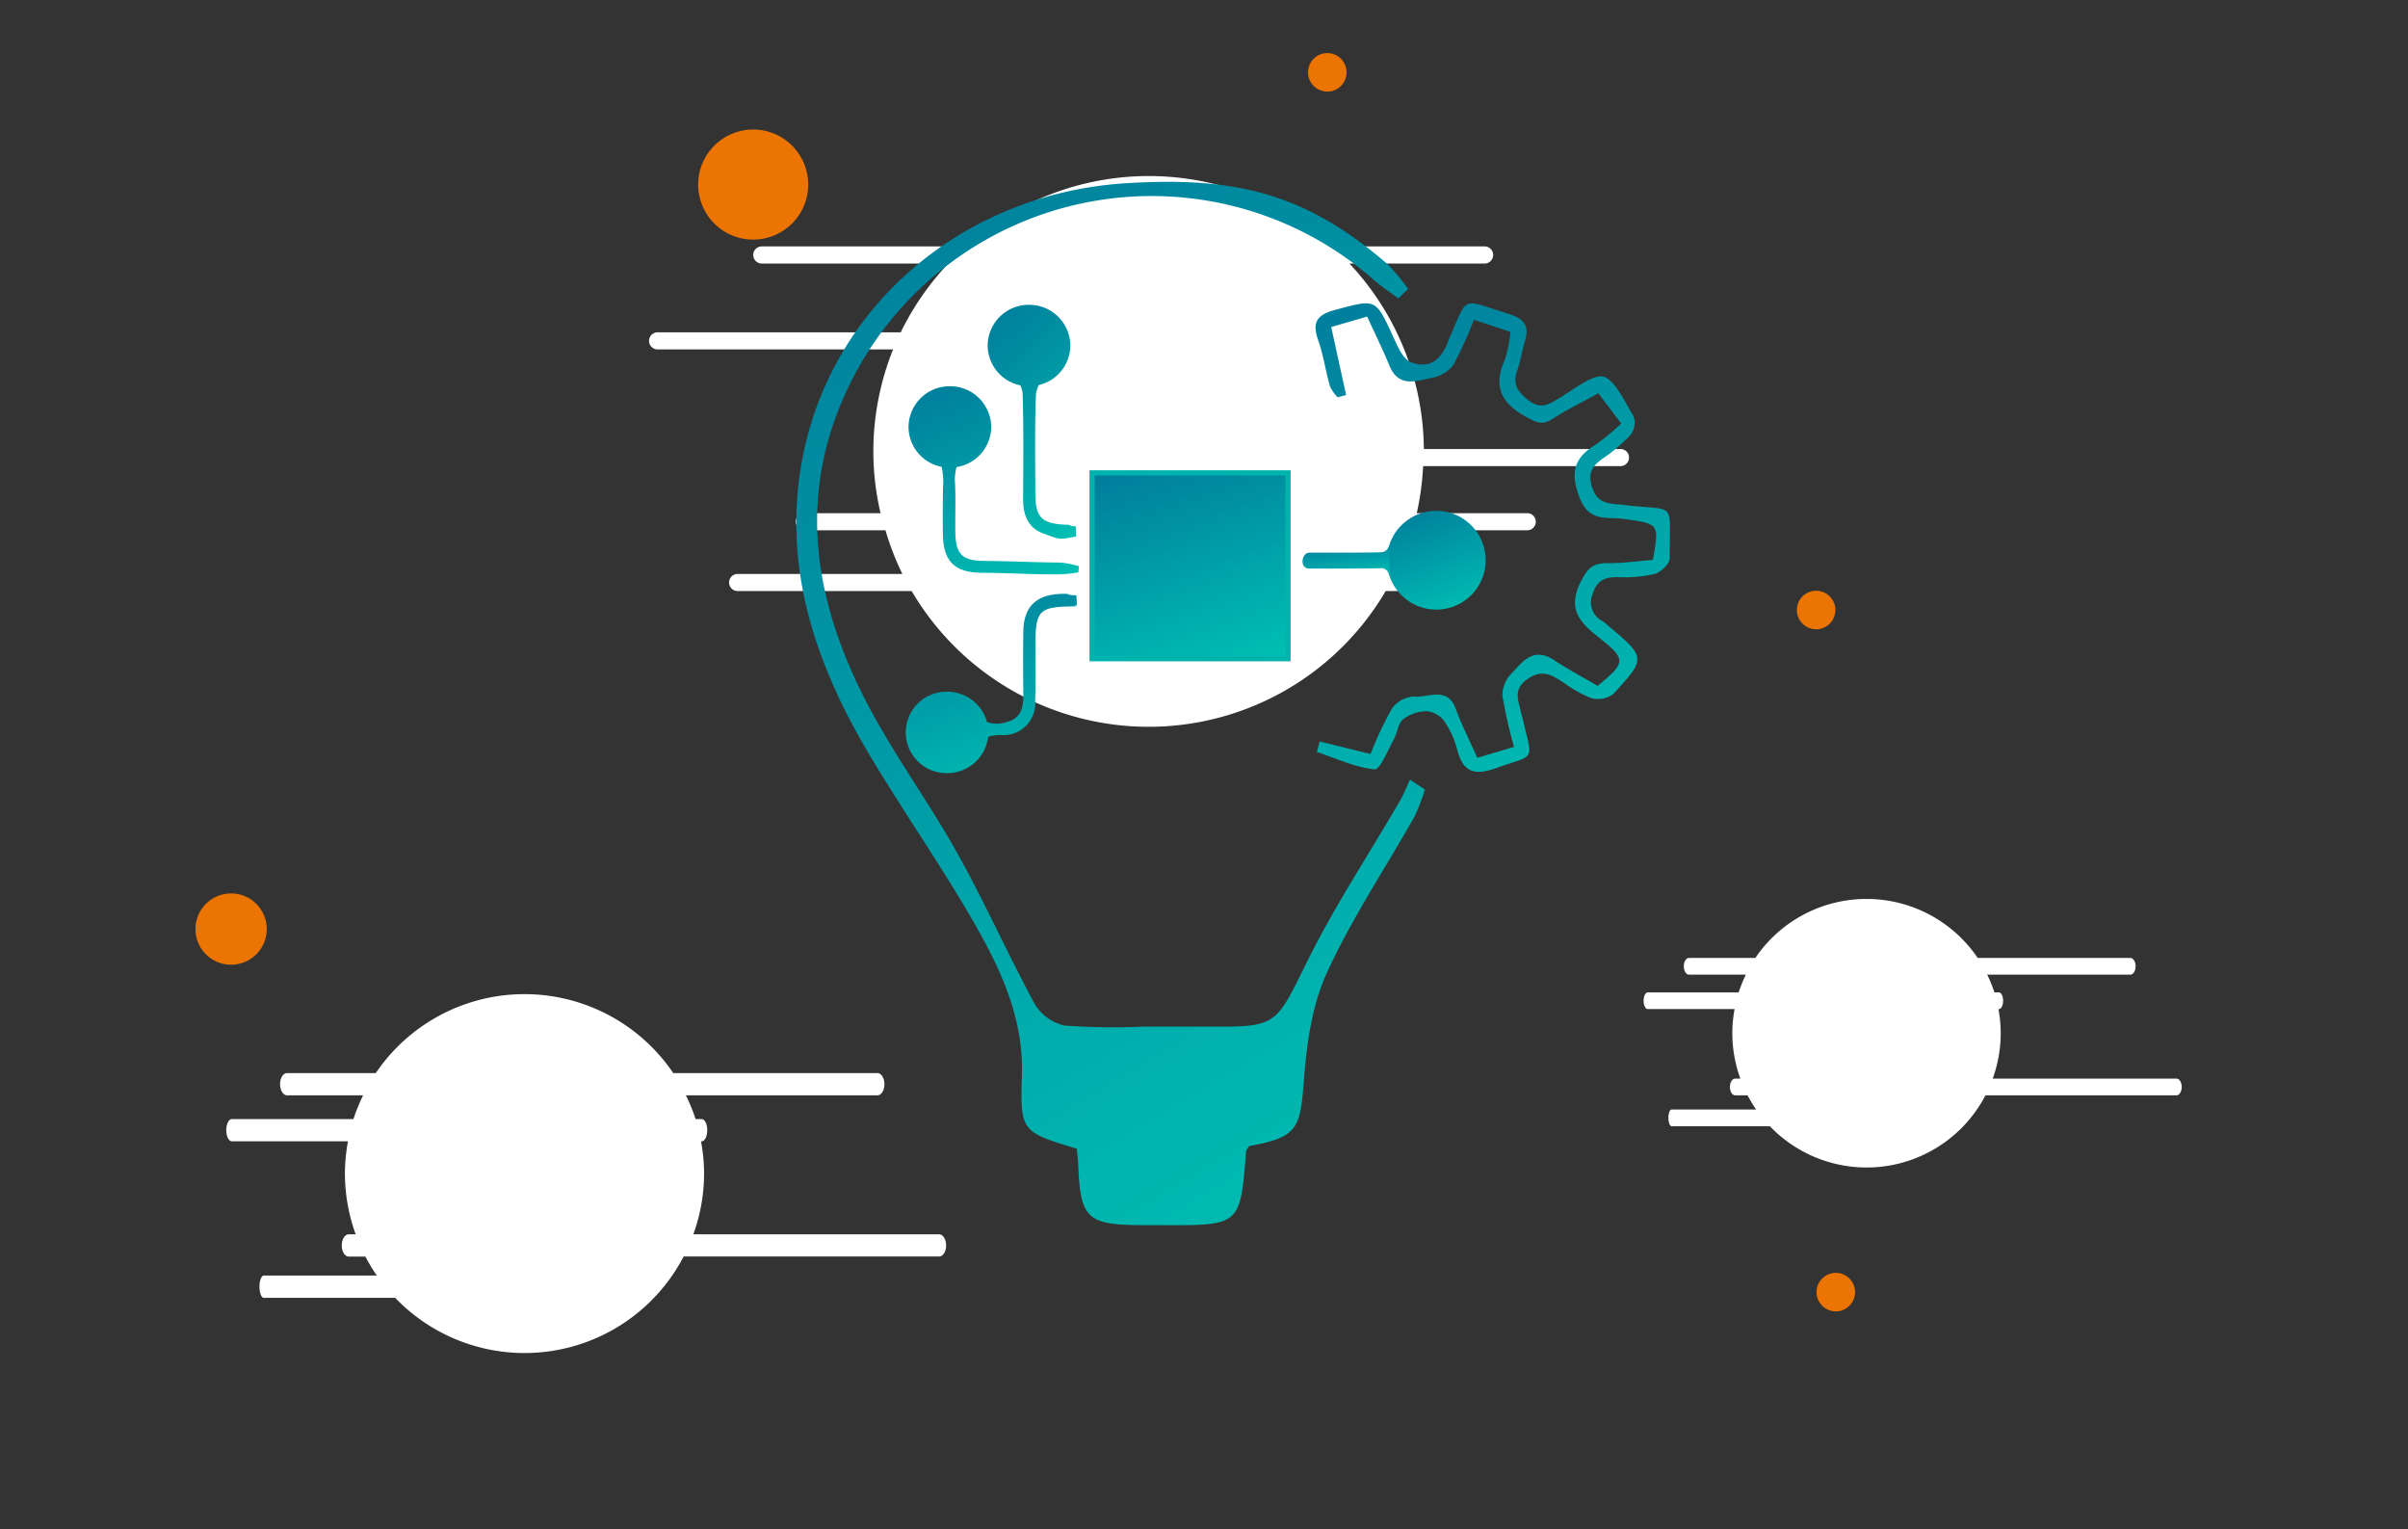 <svg xmlns="http://www.w3.org/2000/svg" xmlns:xlink="http://www.w3.org/1999/xlink" width="281.435" height="178.678" viewBox="0 0 281.435 178.678">
  <rect x="0" y="0" width="281.435" height="178.678" fill="#333333" stroke="none"/>
  <defs>
    <linearGradient id="linear-gradient" x1="0.271" y1="-0.3" x2="0.767" y2="1.056" gradientUnits="objectBoundingBox">
      <stop offset="0" stop-color="#007298"/>
      <stop offset="1" stop-color="#00bfb3"/>
    </linearGradient>
    <clipPath id="clip-path">
      <rect id="Rectangle_83" data-name="Rectangle 83" width="137.028" height="65.483" fill="#fff"/>
    </clipPath>
    <clipPath id="clip-path-2">
      <rect id="Rectangle_82" data-name="Rectangle 82" width="115.786" height="54.885" fill="#fff"/>
    </clipPath>
    <clipPath id="clip-path-3">
      <rect id="Rectangle_81" data-name="Rectangle 81" width="167.432" height="87.865" fill="#fff"/>
    </clipPath>
    <clipPath id="clip-path-4">
      <path id="Tracé_475" data-name="Tracé 475" d="M0,88.783H180.832V-47.551H0Z" transform="translate(0 47.551)" fill="url(#linear-gradient)"/>
    </clipPath>
  </defs>
  <g id="Groupe_1839" data-name="Groupe 1839" transform="translate(-741.675 -257)">
    <g id="Groupe_1758" data-name="Groupe 1758" transform="translate(-3)">
      <g id="Groupe_1753" data-name="Groupe 1753" transform="translate(166 3)">
        <g id="Groupe_1745" data-name="Groupe 1745" transform="translate(578.675 254)">
          <g id="Groupe_411" data-name="Groupe 411" transform="translate(81.599 15.136)">
            <path id="Tracé_436" data-name="Tracé 436" d="M3.737,7.473a6.43,6.43,0,1,0-6.43-6.43,6.431,6.431,0,0,0,6.43,6.43" transform="translate(2.693 5.386)" fill="#ec7402"/>
          </g>
          <g id="Groupe_412" data-name="Groupe 412" transform="translate(22.846 104.387)">
            <path id="Tracé_437" data-name="Tracé 437" d="M2.747,5.5A4.165,4.165,0,1,0-1.417,1.332,4.164,4.164,0,0,0,2.747,5.5" transform="translate(1.417 2.835)" fill="#ec7402"/>
          </g>
          <g id="Groupe_413" data-name="Groupe 413" transform="translate(0 113.196)">
            <g id="Groupe_225" data-name="Groupe 225">
              <g id="Groupe_224" data-name="Groupe 224" clip-path="url(#clip-path)">
                <g id="Groupe_223" data-name="Groupe 223" transform="translate(26.447 2.939)">
                  <path id="Tracé_435" data-name="Tracé 435" d="M55.5,19.388c0-.72-.367-1.3-.817-1.3H25.955a20.888,20.888,0,0,0,1.258-7.1,21.207,21.207,0,0,0-.356-3.767h.073c.361,0,.652-.585.652-1.3s-.291-1.3-.652-1.3h-.711a21.017,21.017,0,0,0-1.131-2.774H47.474c.45,0,.817-.585.817-1.3s-.367-1.3-.817-1.3H23.607a20.989,20.989,0,0,0-34.764,0h-10.37c-.453,0-.817.585-.817,1.3s.364,1.3.817,1.3h8.889a20.611,20.611,0,0,0-1.128,2.774H-27.981c-.359,0-.649.585-.649,1.3s.291,1.3.649,1.3h13.573a21.208,21.208,0,0,0-.356,3.767,20.888,20.888,0,0,0,1.258,7.1h-.811c-.453,0-.817.585-.817,1.3s.364,1.3.817,1.3h1.945a20.855,20.855,0,0,0,1.337,2.219H-24.251c-.273,0-.5.585-.5,1.3s.223,1.3.5,1.3h15.36a20.956,20.956,0,0,0,33.712-4.828H54.686c.45,0,.817-.585.817-1.3" transform="translate(28.63 10.001)" fill="#fff"/>
                </g>
              </g>
            </g>
          </g>
          <g id="Groupe_414" data-name="Groupe 414" transform="translate(165.649 102.099)">
            <g id="Groupe_221" data-name="Groupe 221">
              <g id="Groupe_220" data-name="Groupe 220" clip-path="url(#clip-path-2)">
                <g id="Groupe_219" data-name="Groupe 219" transform="translate(26.446 2.939)">
                  <path id="Tracé_434" data-name="Tracé 434" d="M41.49,14.493c0-.538-.273-.976-.611-.976H19.4a15.648,15.648,0,0,0,.937-5.307,15.93,15.93,0,0,0-.264-2.818h.056c.267,0,.488-.435.488-.973s-.22-.976-.488-.976H19.6a15.581,15.581,0,0,0-.846-2.075H35.49c.335,0,.611-.438.611-.976s-.276-.976-.611-.976H17.646a15.691,15.691,0,0,0-25.986,0h-7.752c-.338,0-.608.438-.608.976s.27.976.608.976h6.644a15.969,15.969,0,0,0-.843,2.075H-20.914c-.27,0-.488.435-.488.976s.217.973.488.973h10.147a15.66,15.66,0,0,0-.267,2.818,15.65,15.65,0,0,0,.94,5.307H-10.7c-.338,0-.611.438-.611.976s.273.976.611.976h1.452a16.018,16.018,0,0,0,1,1.657h-9.883c-.2,0-.37.438-.37.976s.168.976.37.976H-6.644a15.663,15.663,0,0,0,25.2-3.609H40.879c.338,0,.611-.438.611-.976" transform="translate(21.402 7.476)" fill="#fff"/>
                </g>
              </g>
            </g>
          </g>
          <g id="Groupe_415" data-name="Groupe 415" transform="translate(49.408 0)" style="isolation: isolate">
            <g id="Groupe_217" data-name="Groupe 217">
              <g id="Groupe_216" data-name="Groupe 216" clip-path="url(#clip-path-3)">
                <g id="Groupe_215" data-name="Groupe 215" transform="translate(26.449 20.57)">
                  <path id="Tracé_433" data-name="Tracé 433" d="M75.56,21.7a1,1,0,0,0-1-1H51.581a32.037,32.037,0,0,0-8.7-21.672h15.8a1,1,0,0,0,1-1,1,1,0,0,0-1-1H40.84a31.969,31.969,0,0,0-42.807,0H-25.8a1,1,0,0,0-1,1,1,1,0,0,0,1,1H-4A32.306,32.306,0,0,0-9.56,7.064H-37.977a1,1,0,0,0-1,1,1,1,0,0,0,1,1h27.523a32.074,32.074,0,0,0-2.307,11.919,31.7,31.7,0,0,0,.843,7.214h-8.907a1,1,0,0,0-1,1,1,1,0,0,0,1,1h9.48a32.79,32.79,0,0,0,1.975,5.1H-28.62a1,1,0,0,0-1,1,1,1,0,0,0,1,1H-8.282a32.119,32.119,0,0,0,55.4,0h8.748a1,1,0,0,0,0-2H48.2a32.79,32.79,0,0,0,1.975-5.1H63.661a1,1,0,0,0,0-2H50.752a32.2,32.2,0,0,0,.741-5.5H74.561a1,1,0,0,0,1-1" transform="translate(38.976 11.194)" fill="#fff"/>
                </g>
              </g>
            </g>
          </g>
          <g id="Groupe_416" data-name="Groupe 416" transform="translate(212.313 148.728)">
            <path id="Tracé_441" data-name="Tracé 441" d="M1.483,2.968A2.25,2.25,0,1,1,3.731.72,2.248,2.248,0,0,1,1.483,2.968" transform="translate(0.765 1.531)" fill="#ec7402"/>
          </g>
          <g id="Groupe_417" data-name="Groupe 417" transform="translate(210.014 69.028)">
            <path id="Tracé_441-2" data-name="Tracé 441" d="M1.483,2.968A2.25,2.25,0,1,1,3.731.72,2.248,2.248,0,0,1,1.483,2.968" transform="translate(0.765 1.531)" fill="#ec7402"/>
          </g>
          <g id="Groupe_418" data-name="Groupe 418" transform="translate(152.883 6.202)">
            <path id="Tracé_439" data-name="Tracé 439" d="M1.483,2.968A2.25,2.25,0,1,1,3.731.72,2.248,2.248,0,0,1,1.483,2.968" transform="translate(0.765 1.531)" fill="#ec7402"/>
          </g>
        </g>
      </g>
      <g id="Groupe_1756" data-name="Groupe 1756" transform="translate(-48 -31.754)">
        <g id="Groupe_1755" data-name="Groupe 1755" transform="translate(898.531 324.205)">
          <g id="Groupe_279" data-name="Groupe 279" transform="translate(47.902 0)">
            <path id="Tracé_466" data-name="Tracé 466" d="M22.239,24.49c-.206-.175-.421-.347-.642-.5a2.455,2.455,0,0,1-1.138-3.122c.5-1.586,1.373-2.013,2.907-2a16.2,16.2,0,0,0,4.315-.361c.757-.209,1.806-1.193,1.8-1.849-.032-7,.923-5.422-5.456-6.242-.178-.023-.361-.026-.542-.043-1.356-.135-2.477-.218-3.056-1.953-.591-1.763.052-2.563,1.293-3.461A18.227,18.227,0,0,0,24.94,2.2a2.326,2.326,0,0,0,.284-2.19c-1.015-1.649-2.325-4.57-3.75-4.6C20.117-4.608,18-2.865,16.318-1.9c-1.09.628-1.961,1.184-3.36.1-1.37-1.067-1.855-2-1.279-3.549.39-1.061.525-2.213.866-3.3.556-1.769.011-2.672-1.935-3.263-5.642-1.72-4.622-2.259-6.921,2.95-.1.241-.181.5-.29.731-1.018,2.236-2.423,2.6-4.129,2-.958-.333-1.617-1.915-2.136-3.045-2.059-4.467-1.978-4.352-6.749-3.082-2.185.585-2.712,1.468-2,3.515.616,1.749.874,3.6,1.379,5.4a5.134,5.134,0,0,0,.9,1.3c.333-.089.665-.175.995-.264-.573-2.621-1.15-5.244-1.743-7.948l4.2-1.224c.926,2.024,1.832,3.859,2.606,5.74,1.13,2.755,3.386,1.689,5.2,1.37A3.974,3.974,0,0,0,4.2-5.939,50.076,50.076,0,0,0,6.6-11.2l4.272,1.416a15.617,15.617,0,0,1-.665,3.254C8.864-3.55,9.655-1.512,12.671.125c1.173.634,1.878,1.055,3.088.267,1.686-1.1,3.527-1.987,5.379-3.01C22.084-1.366,22.884-.308,23.81.917a26.179,26.179,0,0,1-2.93,2.431c-2.532,1.545-3.105,3.22-1.932,6.245,1.115,2.89,3.205,2.208,5.04,2.463,4.278.593,4.292.493,3.518,4.8-1.735.135-3.524.4-5.31.381C20.358,17.207,19.765,18,19,19.581c-1.442,3-.089,4.542,2.182,6.328,3.28,2.583,3.174,2.953-.132,5.665-1.692-.992-3.455-1.932-5.115-3.025-2.543-1.674-3.859.482-5.055,1.692a3.653,3.653,0,0,0-.958,2.466,56.926,56.926,0,0,0,1.359,6c-1.588.47-2.916.866-4.292,1.273-.935-2.107-1.832-3.859-2.5-5.691-.989-2.724-3.243-1.3-4.9-1.471a3.376,3.376,0,0,0-2.592,1.425,42.98,42.98,0,0,0-2.486,5.29l-5.944-1.465c-.112.41-.221.817-.33,1.227,2.239.743,4.453,1.8,6.735,2.03.654.066,1.551-2.228,2.254-3.486.424-.76.479-1.838,1.084-2.351a4.571,4.571,0,0,1,2.735-.955,2.913,2.913,0,0,1,2.059,1.124,10.816,10.816,0,0,1,1.545,3.392c.677,2.6,1.99,3.048,4.533,2.136,4.61-1.651,4.309-.668,3.16-5.559-.1-.43-.229-.857-.33-1.284-.31-1.342-.763-2.471.883-3.59,1.709-1.164,2.767-.447,4.077.367a15.222,15.222,0,0,0,3.306,1.878,3.062,3.062,0,0,0,2.595-.464c3.888-4.226,3.842-4.266-.645-8.037" transform="translate(11.911 13.116)" fill="url(#linear-gradient)"/>
          </g>
          <g id="Groupe_280" data-name="Groupe 280" transform="translate(0 33.936)">
            <path id="Tracé_467" data-name="Tracé 467" d="M3.146,13.641A4.807,4.807,0,0,0,7.949,9.4a4.719,4.719,0,0,1,1.482-.209,3.708,3.708,0,0,0,4.014-3.965c.066-2.185.02-4.372.029-6.557.011-4.1.419-4.478,4.616-4.51.929-.006-.7-.014.229-.118q-.026-.585-.052-1.178c-1.451,0-.356-.215-1.806-.163-2.924.1-4.349,1.511-4.4,4.375-.04,2.486-.026,4.972,0,7.463.014,1.474-.307,2.729-1.973,3.142a3.485,3.485,0,0,1-2.279-.017A4.814,4.814,0,0,0,3.146,4.128a4.757,4.757,0,1,0,0,9.513" transform="translate(1.685 7.306)" fill="url(#linear-gradient)"/>
          </g>
          <g id="Groupe_281" data-name="Groupe 281" transform="translate(9.577 0.165)">
            <path id="Tracé_468" data-name="Tracé 468" d="M2.485,6.126A2.774,2.774,0,0,1,2.76,7.161c.118,4.074.077,8.148.052,12.223C2.8,21.2,3.348,22.77,5.131,23.42c2.122.777,1.758.751,3.885.37-.023-.4-.04-.8-.063-1.2-1.247,0,.054-.129-1.19-.181-2.773-.118-3.5-.857-3.521-3.587-.017-3.851-.077-7.7.066-11.543a2.936,2.936,0,0,1,.353-1.19,4.766,4.766,0,0,0,3.67-4.613A4.794,4.794,0,0,0,3.5-3.281,4.794,4.794,0,0,0-1.331,1.476a4.779,4.779,0,0,0,3.816,4.65" transform="translate(1.331 3.281)" fill="url(#linear-gradient)"/>
          </g>
          <g id="Groupe_282" data-name="Groupe 282" transform="translate(0.327 9.68)">
            <path id="Tracé_469" data-name="Tracé 469" d="M2.515,6.132a7.7,7.7,0,0,1,.172,2.391Q2.64,11.237,2.67,13.95c.037,3.228,1.359,4.547,4.59,4.564,3.908.023,5.258.2,9.166.181a19.039,19.039,0,0,0,2.079-.229l.063-.725a11.345,11.345,0,0,0-2.1-.421c-3.83-.037-5.109-.163-8.937-.192-2.623-.017-3.366-.78-3.409-3.395-.029-1.887.057-3.773-.034-5.657A5.307,5.307,0,0,1,4.27,6.16,4.782,4.782,0,0,0,8.318,1.47,4.8,4.8,0,0,0,3.484-3.284,4.8,4.8,0,0,0-1.347,1.47,4.775,4.775,0,0,0,2.515,6.132" transform="translate(1.347 3.284)" fill="url(#linear-gradient)"/>
          </g>
        </g>
        <path id="Tracé_471" data-name="Tracé 471" d="M49.931-13.974h-22.9V-35.69h22.9Z" transform="translate(893.281 379.697)" stroke="#00b4ad" stroke-width="0.608" fill="url(#linear-gradient)"/>
        <g id="Groupe_287" data-name="Groupe 287" transform="translate(842.816 310)" clip-path="url(#clip-path-4)">
          <g id="Groupe_284" data-name="Groupe 284" transform="translate(42.924 0)">
            <path id="Tracé_472" data-name="Tracé 472" d="M45.823,8.875c.381-.373.766-.743,1.147-1.11A22.806,22.806,0,0,0,44.487,4.8C34.793-3.531,26.561-5.378,13.952-4.586-4.854-3.411-20.388,9.592-23.825,27.568c-2.388,12.492,1.442,23.9,7.8,34.566C-12.1,68.732-7.661,75.045-3.836,81.7c3.177,5.525,5.88,11.265,5.665,17.962-.215,6.592-.02,6.6,6.419,8.564.054.614.138,1.253.163,1.9.238,6.184,1.052,6.984,7.162,7.022.923.006,1.846,0,2.77.006,9.011.026,9.008.026,9.679-8.57.02-.229.235-.444.361-.668,5.542-1.018,5.972-1.958,6.376-7.391.327-4.312.906-8.868,2.666-12.747,2.881-6.354,6.835-12.237,10.281-18.35a22,22,0,0,0,1.219-3.174c-.576-.384-1.155-.774-1.735-1.161-.387.82-.717,1.68-1.17,2.466-3.656,6.293-7.7,12.4-10.912,18.9-3.16,6.391-3.429,7.423-8.814,7.483v.009H16.205a78.622,78.622,0,0,1-9.4-.123,5.47,5.47,0,0,1-3.5-2.552C.158,85.453-2.528,79.392-5.757,73.62c-3.486-6.239-7.824-12.042-11.01-18.415-5.35-10.691-7.4-21.925-2.767-33.494A39.305,39.305,0,0,1,42.981,6.722c.892.774,1.889,1.436,2.841,2.153" transform="translate(24.542 4.753)" fill="url(#linear-gradient)"/>
          </g>
          <g id="Groupe_285" data-name="Groupe 285" transform="translate(111.957 38.439)">
            <path id="Tracé_473" data-name="Tracé 473" d="M7.515,3.759A5.77,5.77,0,1,0,1.744,9.53,5.772,5.772,0,0,0,7.515,3.759" transform="translate(4.025 2.013)" fill="url(#linear-gradient)"/>
          </g>
          <g id="Groupe_286" data-name="Groupe 286" transform="translate(102.097 42.483)">
            <path id="Tracé_474" data-name="Tracé 474" d="M.513,1.763c.528,0,7.108.02,8.349-.052.854-.046,1.018.9,1.018.9L9.848-.944a1.012,1.012,0,0,1-.969.8C7.566-.078.926-.1.513-.1c-.9,0-1.193,1.858,0,1.858" transform="translate(0.275 0.944)" fill="url(#linear-gradient)"/>
          </g>
        </g>
      </g>
    </g>
  </g>
</svg>

